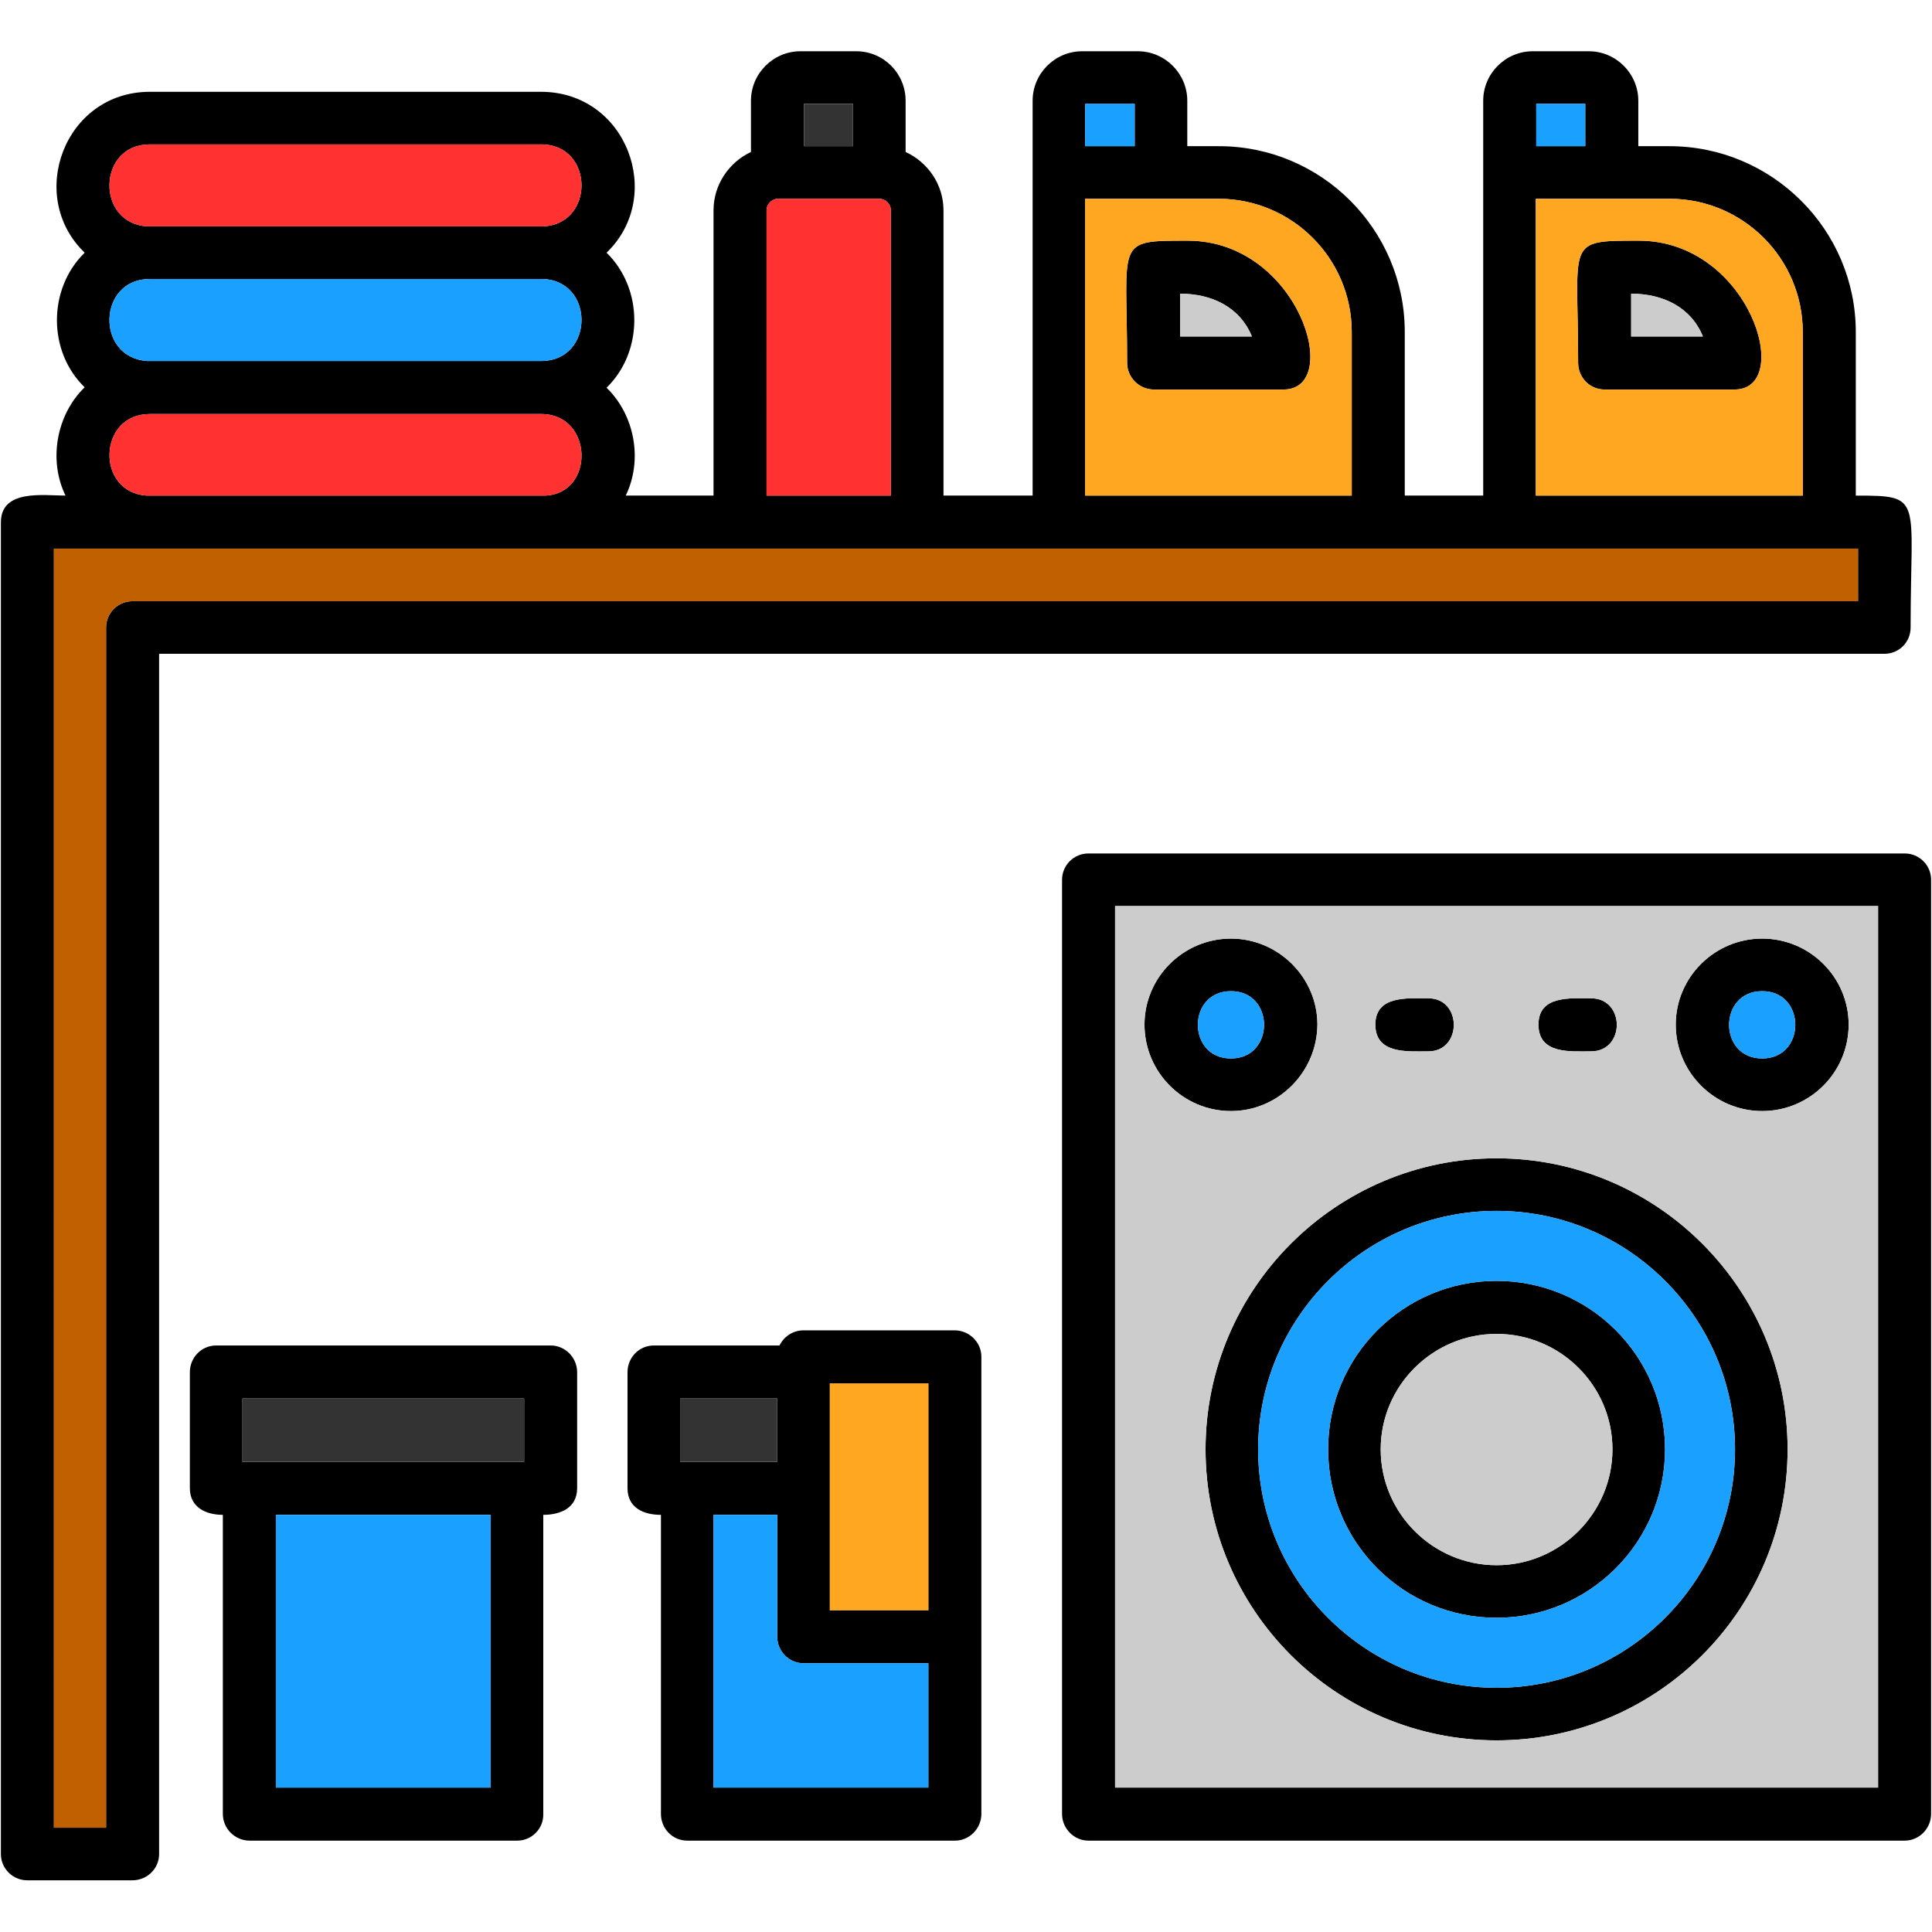 <svg clip-rule="evenodd" fill-rule="evenodd" height="512" image-rendering="optimizeQuality" shape-rendering="geometricPrecision" text-rendering="geometricPrecision" viewBox="0 0 4335 4335" width="512" xmlns="http://www.w3.org/2000/svg"><g id="Layer_x0020_1"><path d="m3617 446h-171v666h599v-367c0-165-134-299-299-299zm-3320 3773h-236c-32 0-59-26-59-59v-2988c0-75 96-60 145-60-39-80-20-182 43-243-83-80-83-221 0-302-132-127-45-361 146-361h878c192 0 279 234 147 361 83 81 83 222 0 303 63 61 82 162 43 242h197v-640c0-58 35-108 84-131v-115c0-61 50-111 111-111h125c62 0 111 50 111 111v115c50 23 85 73 85 131v640h200v-886c0-61 50-111 111-111h125c61 0 111 50 111 111v102h71c230 0 417 187 417 417v367h176v-886c0-61 50-111 111-111h126c61 0 111 50 111 111v102h70c230 0 418 187 418 417v367c153 0 123 4 123 296 0 33-26 59-59 59h-3871v2693c0 33-27 59-60 59zm31-3107h895c112-4 109-183-9-183h-878c-116 0-122 174-8 183zm-207 2989h117v-2693c0-33 27-59 59-59h3872v-118h-4048zm2022 29h-601c-33 0-59-27-59-60v-671c-38 0-75-15-75-60v-260c0-33 26-60 59-60h282c10-20 30-34 54-34h339c33 0 60 27 60 59v1026c0 33-27 60-59 60zm-542-119h482v-279h-280c-33 0-59-27-59-59v-274h-143zm-75-731h218v-142h-218zm2748 850h-1832c-32 0-59-27-59-60v-2096c0-33 27-59 59-59h1832c32 0 59 26 59 59v2096c0 33-27 60-59 60zm-1772-119h1712v-1978h-1712zm-640-398h221v-509h-221zm573-2501h598v-367c0-165-134-299-299-299h-299zm445-238h-291c-33 0-60-27-60-60 0-275-29-274 136-274 249 0 350 334 215 334zm-232-119h161c-27-66-90-96-161-96zm-213-427h111v-95h-111zm-1274 3802h-601c-33 0-60-27-60-60v-671c-37 0-74-16-74-60v-260c0-33 26-60 59-60h751c32 0 59 27 59 60v260c0 45-38 60-76 60v671c1 33-26 60-58 60zm-542-119h482v-612h-482zm-75-731h632v-142h-632zm2661-921c-46 0-119 7-119-60 0-66 73-59 119-59 76 0 76 119 0 119zm365 0c-46 0-118 7-118-60 0-66 72-59 118-59 77 0 77 119 0 119zm-808 134c-107 0-194-87-194-194 0-106 87-193 194-193 106 0 194 87 194 193-1 107-88 194-194 194zm0-269c-99 0-99 151 0 151s99-151 0-151zm1192 269c-107 0-194-87-194-194 0-106 87-193 194-193s194 87 194 193c0 107-87 194-194 194zm0-269c-99 0-99 151 0 151s99-151 0-151zm-596 1681c-360 0-653-292-653-653 0-360 293-653 653-653s653 293 653 653c0 361-293 653-653 653zm0-1188c-295 0-535 240-535 535s240 535 535 535 535-240 535-535-240-535-535-535zm0 913c-209 0-378-169-378-378s169-378 378-378 378 169 378 378-170 378-378 378zm0-637c-143 0-260 116-260 259s117 260 260 260 260-117 260-260-117-259-260-259zm-3028-2183h6 878c121 0 121-184 0-184h-878c-117 0-122 176-6 184zm0-302h6 878c121 0 121-184 0-184h-878c-117 0-122 176-6 184zm1390 604h279v-640c0-14-12-26-26-26h-227c-14 0-26 12-26 26zm84-784h110v-95h-110zm2088 546h-292c-33 0-59-27-59-60 0-275-30-274 136-274 249 0 350 334 215 334zm-232-119h161c-27-66-90-96-161-96zm-213-427h110v-95h-110z"/><path d="m3954 2224c-99 0-99 151 0 151s99-151 0-151z" fill="#1aa1ff"/><path d="m2762 2375c99 0 99-151 0-151s-99 151 0 151z" fill="#1aa1ff"/><path d="m3358 2993c-143 0-260 116-260 259s117 260 260 260 260-117 260-260-117-259-260-259z" fill="#ccc"/><path d="m2980 3252c0-209 169-378 378-378s378 169 378 378-170 378-378 378c-209 0-378-169-378-378zm378-535c-295 0-535 240-535 535s240 535 535 535 535-240 535-535-240-535-535-535z" fill="#1aa1ff"/><path d="m2705 3252c0-360 293-653 653-653s653 293 653 653c0 361-293 653-653 653s-653-292-653-653zm251-953c-1 107-88 194-194 194-107 0-194-87-194-194 0-106 87-193 194-193 106 0 194 87 194 193zm1258-266h-1712v1978h1712zm-1009 326c-46 0-119 7-119-60 0-66 73-59 119-59 76 0 76 119 0 119zm365 0c-46 0-118 7-118-60 0-66 72-59 118-59 77 0 77 119 0 119zm384 134c-107 0-194-87-194-194 0-106 87-193 194-193s194 87 194 193c0 107-87 194-194 194z" fill="#ccc"/><path d="m2083 3613v-509h-221v509z" fill="#ffa721"/><path d="m1744 3280v-142h-218v142z" fill="#333"/><path d="m1744 3399h-143v612h482v-279h-280c-33 0-59-27-59-59z" fill="#1aa1ff"/><path d="m1101 4011v-612h-482v612z" fill="#1aa1ff"/><path d="m544 3280h632v-142h-632z" fill="#333"/><path d="m238 4101v-2693c0-33 27-59 59-59h3872v-118h-4048v2870z" fill="#c06000"/><path d="m336 508h878c121 0 121-184 0-184h-878c-117 0-122 176-6 184z" fill="#ff3131"/><path d="m1214 626h-878c-117 0-122 176-6 184h6 878c121 0 121-184 0-184z" fill="#1aa1ff"/><path d="m1214 929h-878c-116 0-122 174-8 183h895c112-4 109-183-9-183z" fill="#ff3131"/><path d="m1720 472v640h279v-640c0-14-12-26-26-26h-227c-14 0-26 12-26 26z" fill="#ff3131"/><path d="m1804 328h110v-95h-110z" fill="#333"/><path d="m2435 233v95h111v-95z" fill="#1aa1ff"/><path d="m2809 755c-27-66-90-96-161-96v96z" fill="#ccc"/><path d="m2665 540c249 0 350 334 215 334h-291c-33 0-60-27-60-60 0-275-29-274 136-274zm368 205c0-165-134-299-299-299h-299v666h598z" fill="#ffa721"/><path d="m3660 659v96h161c-27-66-90-96-161-96z" fill="#ccc"/><path d="m3447 328h110v-95h-110z" fill="#1aa1ff"/><path d="m3617 446h-171v666h599v-367c0-165-134-299-299-299zm-76 368c0-275-30-274 136-274 249 0 350 334 215 334h-292c-33 0-59-27-59-60z" fill="#ffa721"/></g></svg>